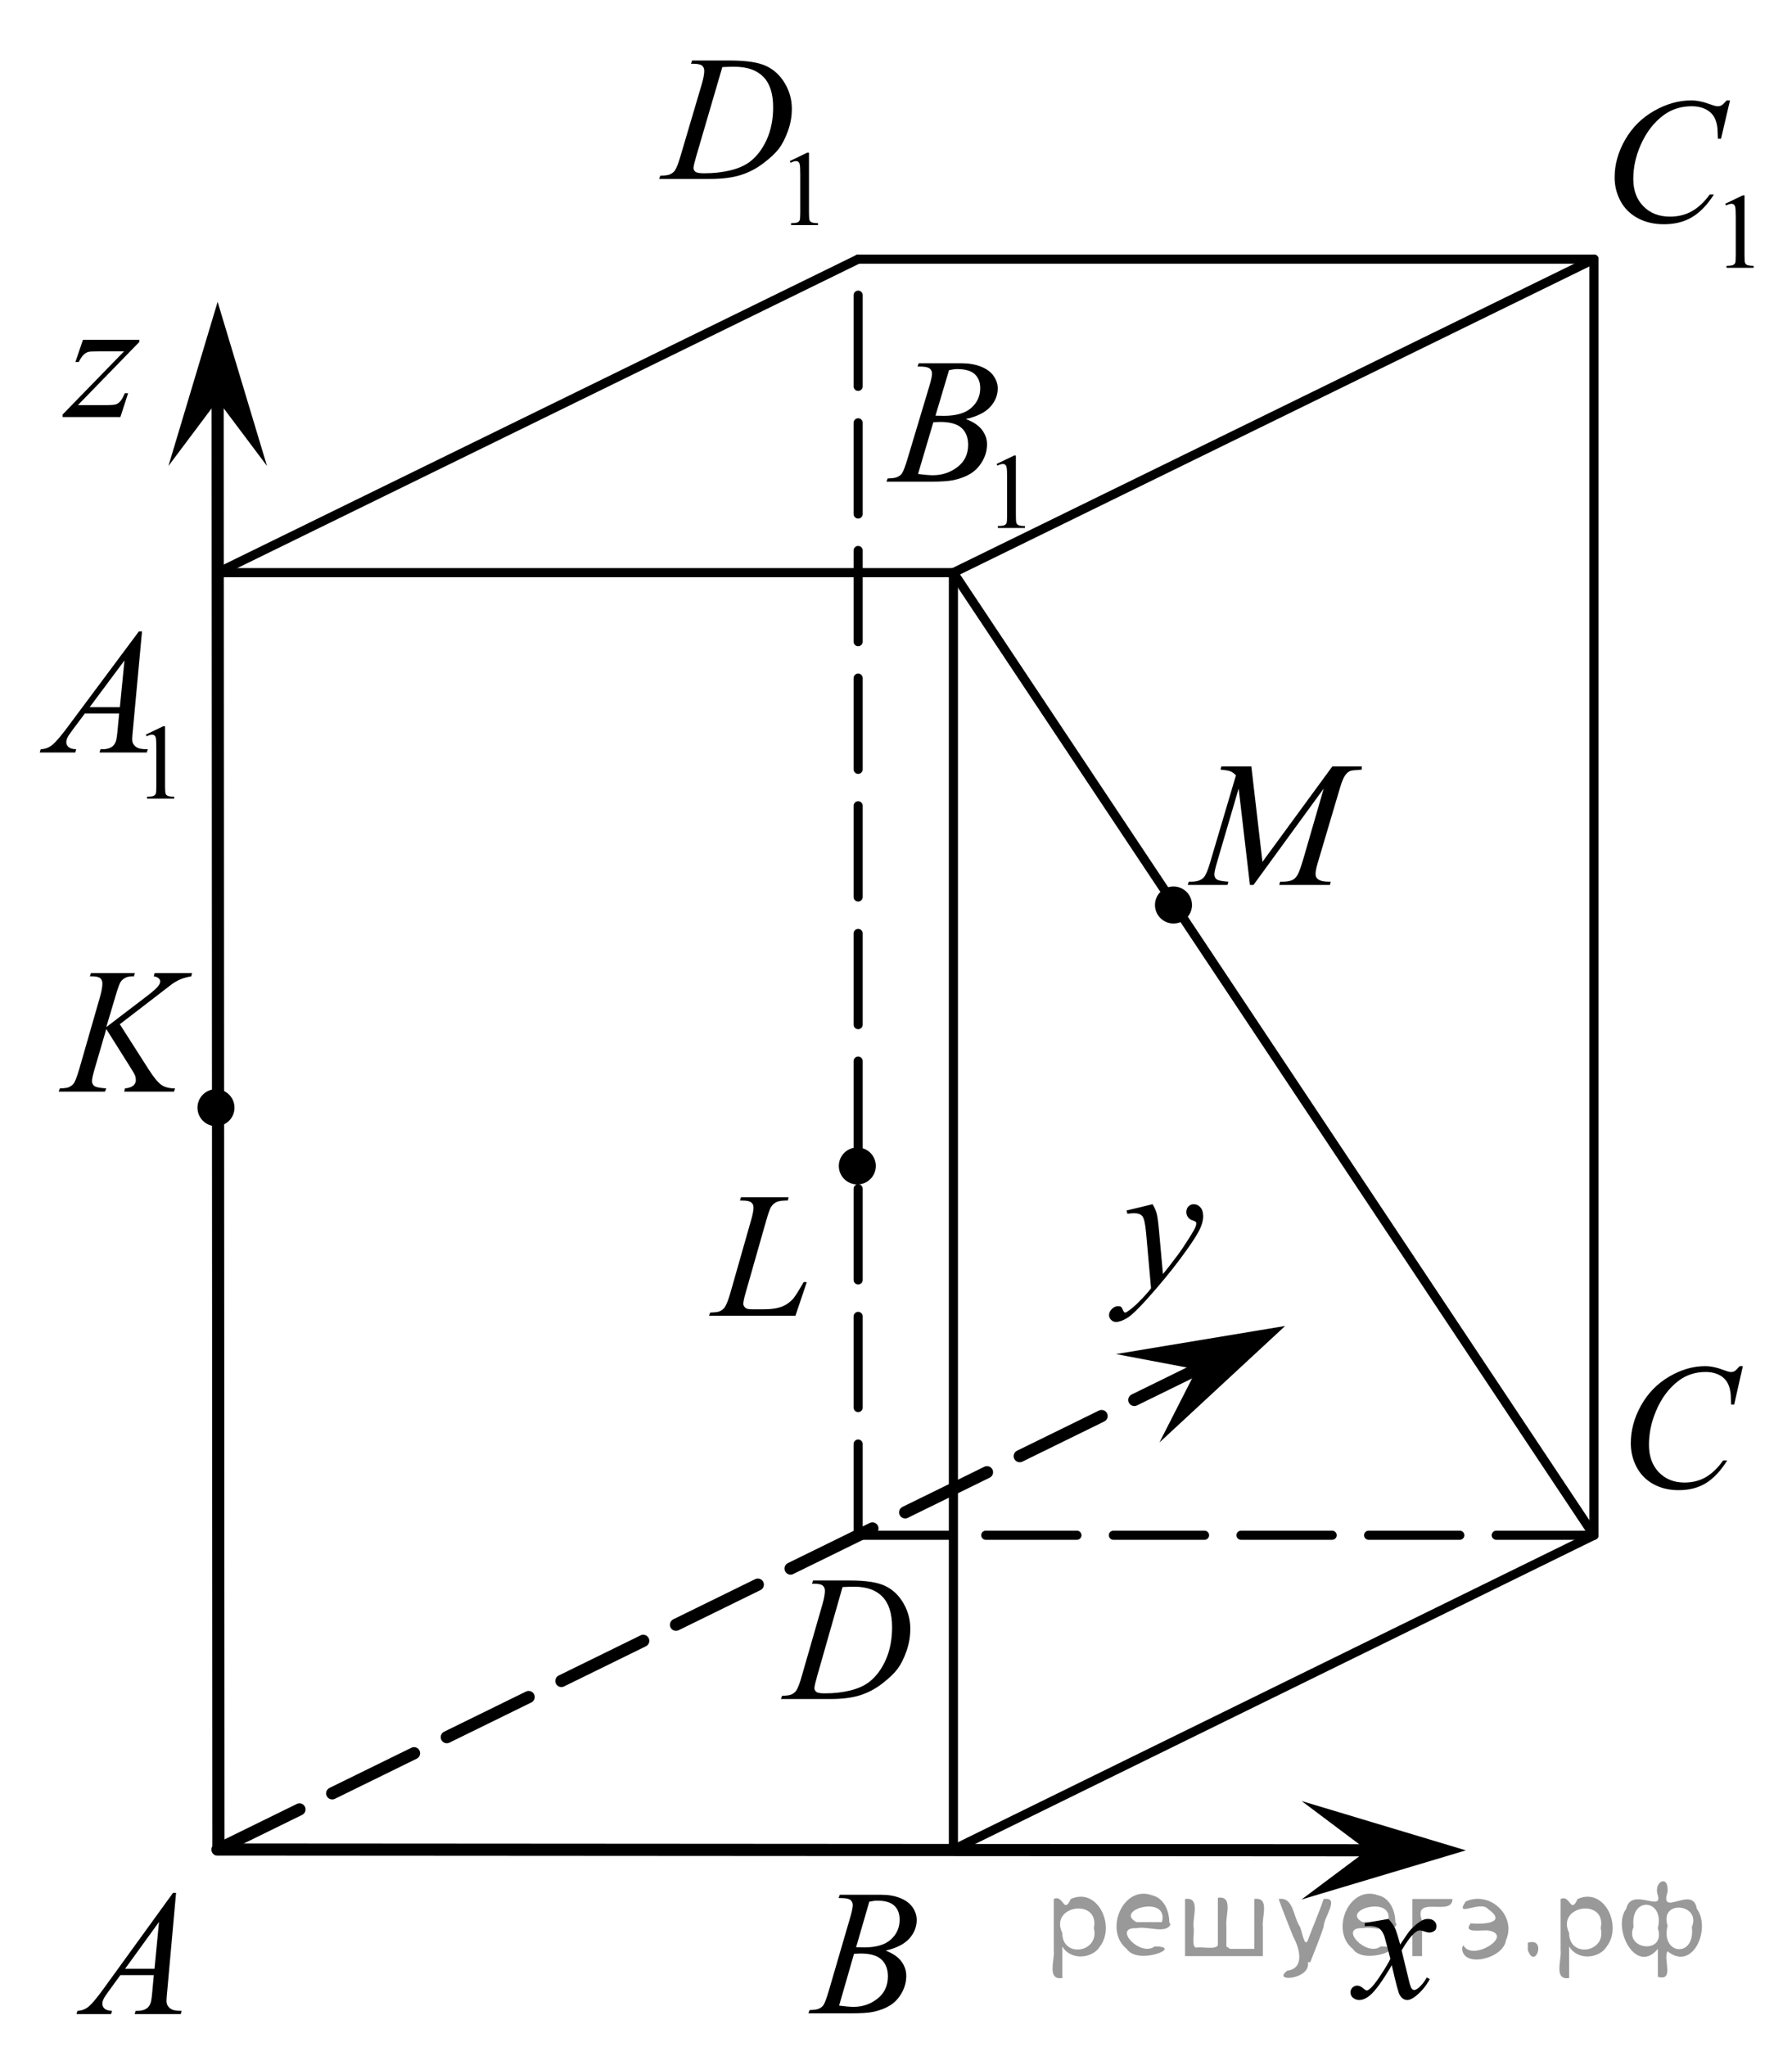 <?xml version="1.0" encoding="utf-8"?>
<!-- Generator: Adobe Illustrator 16.0.0, SVG Export Plug-In . SVG Version: 6.00 Build 0)  -->
<!DOCTYPE svg PUBLIC "-//W3C//DTD SVG 1.1//EN" "http://www.w3.org/Graphics/SVG/1.1/DTD/svg11.dtd">
<svg version="1.1" id="Слой_1" xmlns="http://www.w3.org/2000/svg" xmlns:xlink="http://www.w3.org/1999/xlink" x="0px" y="0px"
	 width="147.437px" height="168.346px" viewBox="0 0 147.437 168.346" enable-background="new 0 0 147.437 168.346"
	 xml:space="preserve">
<g>
	<g>
		<defs>
			<polygon id="SVGID_1_" points="0.352,68.58 17.986,68.58 17.986,47.183 0.352,47.183 0.352,68.58 			"/>
		</defs>
		<clipPath id="SVGID_2_">
			<use xlink:href="#SVGID_1_"  overflow="visible"/>
		</clipPath>
		<g clip-path="url(#SVGID_2_)">
			<path d="M11.996,60.425l1.441-0.693h0.144v4.93c0,0.328,0.015,0.531,0.042,0.612c0.027,0.08,0.085,0.142,0.173,0.185
				c0.087,0.043,0.265,0.067,0.532,0.073v0.159h-2.228v-0.159c0.28-0.006,0.46-0.029,0.542-0.071
				c0.081-0.042,0.138-0.098,0.17-0.168s0.049-0.28,0.049-0.631v-3.151c0-0.425-0.015-0.698-0.044-0.818
				c-0.021-0.092-0.058-0.159-0.111-0.202s-0.119-0.065-0.194-0.065c-0.108,0-0.258,0.045-0.45,0.134L11.996,60.425z"/>
		</g>
		<g clip-path="url(#SVGID_2_)">
			<path d="M11.685,51.932l-0.751,8.103c-0.039,0.378-0.059,0.627-0.059,0.747c0,0.191,0.037,0.337,0.109,0.438
				c0.093,0.139,0.218,0.242,0.376,0.309c0.157,0.067,0.423,0.101,0.798,0.101l-0.081,0.266h-3.89l0.08-0.266h0.167
				c0.315,0,0.573-0.067,0.772-0.201c0.141-0.091,0.25-0.242,0.328-0.453c0.053-0.148,0.104-0.498,0.152-1.049l0.117-1.235H6.978
				l-1.005,1.343c-0.229,0.302-0.372,0.519-0.431,0.65c-0.058,0.132-0.087,0.255-0.087,0.37c0,0.153,0.063,0.285,0.189,0.395
				c0.126,0.11,0.335,0.17,0.626,0.18l-0.08,0.266H3.27l0.08-0.266c0.359-0.015,0.676-0.133,0.95-0.355
				c0.274-0.223,0.684-0.698,1.228-1.426l5.901-7.916H11.685z M10.241,54.324l-2.863,3.843h2.484L10.241,54.324z"/>
		</g>
	</g>
	<g>
		<defs>
			<polygon id="SVGID_3_" points="3.46,168.346 17.986,168.346 17.986,152.28 3.46,152.28 3.46,168.346 			"/>
		</defs>
		<clipPath id="SVGID_4_">
			<use xlink:href="#SVGID_3_"  overflow="visible"/>
		</clipPath>
		<g clip-path="url(#SVGID_4_)">
			<path d="M14.486,155.692l-0.73,8.111c-0.038,0.379-0.057,0.628-0.057,0.748c0,0.191,0.035,0.338,0.106,0.438
				c0.09,0.139,0.212,0.242,0.365,0.309c0.153,0.067,0.412,0.102,0.776,0.102l-0.078,0.266h-3.787l0.078-0.266h0.163
				c0.308,0,0.558-0.067,0.752-0.202c0.137-0.091,0.243-0.241,0.319-0.452c0.052-0.149,0.102-0.499,0.148-1.05l0.113-1.237H9.904
				l-0.979,1.345c-0.223,0.302-0.361,0.519-0.418,0.65c-0.058,0.132-0.086,0.256-0.086,0.371c0,0.153,0.062,0.285,0.185,0.395
				c0.123,0.11,0.326,0.171,0.61,0.181l-0.078,0.266H6.294l0.078-0.266c0.351-0.015,0.659-0.134,0.926-0.356
				c0.268-0.223,0.666-0.698,1.195-1.427l5.745-7.925H14.486z M13.082,158.087l-2.787,3.848h2.418L13.082,158.087z"/>
		</g>
	</g>
	<g>
		<defs>
			<polygon id="SVGID_5_" points="61.834,142.425 77.644,142.425 77.644,126.359 61.834,126.359 61.834,142.425 			"/>
		</defs>
		<clipPath id="SVGID_6_">
			<use xlink:href="#SVGID_5_"  overflow="visible"/>
		</clipPath>
		<g clip-path="url(#SVGID_6_)">
			<path d="M66.808,130.268l0.085-0.266h3.063c1.298,0,2.259,0.15,2.884,0.452c0.625,0.303,1.124,0.778,1.497,1.428
				c0.372,0.649,0.559,1.346,0.559,2.089c0,0.638-0.107,1.257-0.322,1.858c-0.214,0.603-0.457,1.084-0.729,1.445
				c-0.271,0.362-0.688,0.762-1.249,1.197c-0.562,0.437-1.17,0.759-1.825,0.968c-0.656,0.208-1.475,0.313-2.456,0.313h-4.062
				l0.092-0.266c0.373-0.01,0.623-0.044,0.75-0.102c0.188-0.081,0.328-0.191,0.418-0.33c0.137-0.201,0.29-0.606,0.46-1.216
				l1.698-5.896c0.132-0.465,0.198-0.83,0.198-1.094c0-0.187-0.062-0.33-0.185-0.431c-0.122-0.101-0.363-0.151-0.722-0.151H66.808z
				 M69.319,130.541l-2.08,7.298c-0.156,0.547-0.233,0.885-0.233,1.015c0,0.076,0.024,0.15,0.074,0.223
				c0.05,0.071,0.116,0.12,0.201,0.144c0.123,0.043,0.321,0.064,0.595,0.064c0.74,0,1.428-0.077,2.063-0.233
				c0.635-0.155,1.155-0.387,1.561-0.693c0.575-0.446,1.035-1.06,1.38-1.841s0.517-1.671,0.517-2.668
				c0-1.127-0.265-1.964-0.793-2.514c-0.528-0.549-1.299-0.823-2.313-0.823C70.039,130.512,69.716,130.521,69.319,130.541z"/>
		</g>
	</g>
	<g>
		<defs>
			<polygon id="SVGID_7_" points="51.767,21.397 70.686,21.397 70.686,0 51.767,0 51.767,21.397 			"/>
		</defs>
		<clipPath id="SVGID_8_">
			<use xlink:href="#SVGID_7_"  overflow="visible"/>
		</clipPath>
		<g clip-path="url(#SVGID_8_)">
			<path d="M64.979,13.25l1.436-0.693h0.144v4.93c0,0.328,0.014,0.531,0.042,0.612c0.027,0.08,0.085,0.142,0.172,0.185
				s0.264,0.067,0.53,0.073v0.159h-2.219v-0.159c0.278-0.006,0.458-0.029,0.54-0.071c0.081-0.042,0.138-0.098,0.169-0.168
				c0.032-0.07,0.048-0.28,0.048-0.631v-3.151c0-0.425-0.015-0.698-0.043-0.818c-0.021-0.092-0.058-0.159-0.111-0.202
				s-0.118-0.065-0.193-0.065c-0.107,0-0.257,0.045-0.448,0.134L64.979,13.25z"/>
		</g>
		<g clip-path="url(#SVGID_8_)">
			<path d="M56.853,5.244l0.088-0.266h3.143c1.33,0,2.316,0.151,2.957,0.453c0.642,0.302,1.153,0.777,1.535,1.426
				s0.573,1.344,0.573,2.087c0,0.637-0.109,1.256-0.33,1.856c-0.22,0.601-0.47,1.083-0.747,1.444
				c-0.278,0.362-0.706,0.76-1.281,1.196c-0.576,0.436-1.2,0.758-1.873,0.966c-0.672,0.208-1.512,0.313-2.519,0.313h-4.166
				l0.095-0.266c0.382-0.01,0.639-0.043,0.77-0.101c0.193-0.082,0.336-0.191,0.428-0.331c0.141-0.201,0.298-0.605,0.472-1.214
				l1.742-5.89c0.136-0.464,0.203-0.828,0.203-1.092c0-0.187-0.063-0.331-0.188-0.431s-0.373-0.151-0.74-0.151H56.853z M59.43,5.517
				l-2.134,7.291c-0.16,0.546-0.24,0.883-0.24,1.013c0,0.077,0.025,0.151,0.076,0.223s0.12,0.12,0.207,0.144
				c0.126,0.043,0.329,0.065,0.61,0.065c0.76,0,1.465-0.078,2.115-0.233c0.651-0.156,1.185-0.387,1.601-0.693
				c0.59-0.445,1.062-1.058,1.415-1.839c0.354-0.78,0.53-1.669,0.53-2.665c0-1.125-0.271-1.962-0.813-2.51s-1.333-0.822-2.373-0.822
				C60.167,5.489,59.836,5.498,59.43,5.517z"/>
		</g>
	</g>
	<g>
		<defs>
			<polygon id="SVGID_9_" points="129.804,24.908 147.437,24.908 147.437,3.511 129.804,3.511 129.804,24.908 			"/>
		</defs>
		<clipPath id="SVGID_10_">
			<use xlink:href="#SVGID_9_"  overflow="visible"/>
		</clipPath>
		<g clip-path="url(#SVGID_10_)">
			<path d="M141.944,16.761l1.441-0.693h0.145v4.93c0,0.328,0.014,0.531,0.041,0.612c0.027,0.08,0.085,0.142,0.173,0.185
				c0.087,0.043,0.265,0.067,0.532,0.073v0.159h-2.227v-0.159c0.279-0.006,0.46-0.029,0.541-0.071
				c0.082-0.042,0.139-0.098,0.171-0.168c0.031-0.07,0.048-0.28,0.048-0.631v-3.151c0-0.425-0.015-0.698-0.044-0.818
				c-0.021-0.092-0.058-0.159-0.111-0.202s-0.119-0.065-0.194-0.065c-0.107,0-0.258,0.045-0.45,0.134L141.944,16.761z"/>
		</g>
		<g clip-path="url(#SVGID_10_)">
			<path d="M142.335,8.258l-0.736,3.153h-0.262l-0.029-0.79c-0.024-0.287-0.08-0.543-0.168-0.769
				c-0.087-0.225-0.219-0.42-0.394-0.585s-0.396-0.294-0.663-0.388c-0.267-0.094-0.563-0.14-0.889-0.14
				c-0.869,0-1.63,0.234-2.28,0.704c-0.831,0.599-1.481,1.444-1.952,2.536c-0.389,0.9-0.583,1.813-0.583,2.737
				c0,0.943,0.279,1.696,0.838,2.259c0.559,0.563,1.284,0.844,2.178,0.844c0.676,0,1.276-0.148,1.804-0.445
				c0.526-0.297,1.017-0.754,1.468-1.372h0.343c-0.534,0.838-1.127,1.455-1.778,1.85c-0.65,0.395-1.43,0.593-2.338,0.593
				c-0.807,0-1.521-0.167-2.143-0.499c-0.622-0.333-1.095-0.801-1.421-1.404c-0.325-0.604-0.487-1.252-0.487-1.947
				c0-1.063,0.288-2.097,0.866-3.103s1.371-1.796,2.379-2.371c1.008-0.574,2.024-0.862,3.049-0.862c0.481,0,1.021,0.113,1.618,0.338
				c0.262,0.096,0.451,0.144,0.568,0.144c0.116,0,0.218-0.024,0.306-0.072c0.087-0.048,0.233-0.185,0.438-0.41H142.335z"/>
		</g>
	</g>
	<g>
		<defs>
			<polygon id="SVGID_11_" points="131.222,126.359 147.031,126.359 147.031,108.945 131.222,108.945 131.222,126.359 			"/>
		</defs>
		<clipPath id="SVGID_12_">
			<use xlink:href="#SVGID_11_"  overflow="visible"/>
		</clipPath>
		<g clip-path="url(#SVGID_12_)">
			<path d="M143.395,112.37l-0.715,3.158h-0.255l-0.028-0.791c-0.023-0.288-0.078-0.545-0.163-0.771
				c-0.085-0.225-0.212-0.421-0.382-0.586c-0.17-0.166-0.385-0.295-0.644-0.389c-0.26-0.094-0.548-0.141-0.863-0.141
				c-0.845,0-1.583,0.235-2.215,0.705c-0.808,0.601-1.439,1.446-1.896,2.54c-0.378,0.902-0.566,1.816-0.566,2.741
				c0,0.945,0.271,1.7,0.813,2.264c0.543,0.563,1.248,0.845,2.116,0.845c0.655,0,1.239-0.148,1.751-0.445
				c0.512-0.298,0.987-0.756,1.426-1.375h0.333c-0.52,0.84-1.095,1.457-1.727,1.854c-0.633,0.396-1.39,0.593-2.271,0.593
				c-0.783,0-1.477-0.166-2.081-0.5c-0.604-0.333-1.063-0.802-1.38-1.406c-0.315-0.604-0.474-1.255-0.474-1.95
				c0-1.064,0.28-2.101,0.842-3.108c0.562-1.007,1.332-1.799,2.311-2.374c0.979-0.576,1.966-0.863,2.962-0.863
				c0.467,0,0.99,0.112,1.57,0.338c0.255,0.096,0.439,0.144,0.552,0.144c0.113,0,0.213-0.023,0.298-0.071s0.227-0.185,0.425-0.41
				H143.395z"/>
		</g>
	</g>
	<g>
		<defs>
			<polygon id="SVGID_13_" points="70.348,46.305 87.981,46.305 87.981,24.908 70.348,24.908 70.348,46.305 			"/>
		</defs>
		<clipPath id="SVGID_14_">
			<use xlink:href="#SVGID_13_"  overflow="visible"/>
		</clipPath>
		<g clip-path="url(#SVGID_14_)">
			<path d="M81.995,38.162l1.441-0.693h0.145v4.93c0,0.328,0.014,0.531,0.041,0.612c0.027,0.08,0.085,0.142,0.173,0.185
				c0.087,0.043,0.265,0.067,0.532,0.073v0.159h-2.227v-0.159c0.279-0.006,0.46-0.029,0.541-0.071
				c0.082-0.042,0.139-0.098,0.171-0.168c0.031-0.07,0.048-0.28,0.048-0.631v-3.151c0-0.425-0.015-0.698-0.044-0.818
				c-0.021-0.092-0.058-0.159-0.111-0.202s-0.119-0.065-0.194-0.065c-0.107,0-0.258,0.045-0.45,0.134L81.995,38.162z"/>
		</g>
		<g clip-path="url(#SVGID_14_)">
			<path d="M75.488,30.146l0.102-0.266h3.526c0.593,0,1.121,0.091,1.585,0.273c0.463,0.182,0.811,0.436,1.041,0.762
				c0.231,0.326,0.347,0.67,0.347,1.034c0,0.56-0.205,1.066-0.616,1.519c-0.41,0.453-1.079,0.787-2.007,1.002
				c0.598,0.221,1.037,0.513,1.318,0.876c0.282,0.364,0.423,0.764,0.423,1.2c0,0.483-0.126,0.946-0.379,1.386
				s-0.577,0.783-0.973,1.027c-0.396,0.244-0.873,0.424-1.432,0.539c-0.398,0.082-1.02,0.122-1.865,0.122h-3.621l0.095-0.266
				c0.379-0.01,0.637-0.045,0.772-0.108c0.194-0.082,0.333-0.189,0.415-0.323c0.117-0.182,0.272-0.599,0.467-1.25l1.771-5.897
				c0.15-0.498,0.226-0.848,0.226-1.049c0-0.177-0.066-0.317-0.2-0.42c-0.134-0.103-0.388-0.154-0.762-0.154
				C75.639,30.153,75.561,30.15,75.488,30.146z M75.531,38.988c0.524,0.067,0.936,0.101,1.231,0.101c0.758,0,1.43-0.225,2.015-0.675
				s0.878-1.061,0.878-1.832c0-0.589-0.181-1.048-0.543-1.379c-0.361-0.331-0.946-0.496-1.752-0.496
				c-0.155,0-0.345,0.007-0.568,0.021L75.531,38.988z M76.967,34.19c0.315,0.009,0.544,0.014,0.685,0.014
				c1.011,0,1.762-0.217,2.255-0.65c0.493-0.434,0.74-0.976,0.74-1.627c0-0.493-0.151-0.877-0.452-1.153s-0.782-0.413-1.442-0.413
				c-0.175,0-0.398,0.029-0.671,0.086L76.967,34.19z"/>
		</g>
	</g>
	<g>
		<defs>
			<polygon id="SVGID_15_" points="63.996,168.278 78.521,168.278 78.521,152.213 63.996,152.213 63.996,168.278 			"/>
		</defs>
		<clipPath id="SVGID_16_">
			<use xlink:href="#SVGID_15_"  overflow="visible"/>
		</clipPath>
		<g clip-path="url(#SVGID_16_)">
			<path d="M68.996,156.118l0.099-0.266h3.434c0.576,0,1.091,0.091,1.542,0.272c0.452,0.183,0.79,0.437,1.015,0.763
				s0.337,0.671,0.337,1.035c0,0.562-0.2,1.068-0.6,1.521c-0.399,0.453-1.051,0.788-1.954,1.004c0.582,0.22,1.01,0.513,1.284,0.877
				s0.411,0.765,0.411,1.201c0,0.483-0.123,0.946-0.369,1.388c-0.245,0.44-0.562,0.783-0.946,1.028
				c-0.386,0.244-0.851,0.424-1.394,0.539c-0.388,0.081-0.993,0.122-1.816,0.122h-3.524l0.092-0.266
				c0.369-0.01,0.619-0.046,0.752-0.108c0.189-0.081,0.324-0.189,0.404-0.323c0.113-0.183,0.265-0.6,0.454-1.251l1.724-5.904
				c0.146-0.498,0.22-0.848,0.22-1.05c0-0.177-0.065-0.317-0.195-0.42c-0.13-0.104-0.377-0.155-0.741-0.155
				C69.143,156.125,69.066,156.123,68.996,156.118z M69.038,164.97c0.511,0.067,0.91,0.101,1.199,0.101
				c0.737,0,1.391-0.226,1.961-0.676c0.569-0.45,0.854-1.062,0.854-1.834c0-0.589-0.176-1.05-0.528-1.38
				c-0.353-0.331-0.921-0.496-1.706-0.496c-0.151,0-0.336,0.007-0.553,0.021L69.038,164.97z M70.436,160.166
				c0.308,0.01,0.529,0.015,0.667,0.015c0.983,0,1.715-0.217,2.195-0.65c0.479-0.434,0.72-0.977,0.72-1.629
				c0-0.493-0.146-0.878-0.439-1.154c-0.294-0.275-0.762-0.413-1.404-0.413c-0.171,0-0.389,0.028-0.653,0.086L70.436,160.166z"/>
		</g>
	</g>
	<g>
		<defs>
			<polygon id="SVGID_17_" points="95.481,75.465 115.884,75.465 115.884,59.4 95.481,59.4 95.481,75.465 			"/>
		</defs>
		<clipPath id="SVGID_18_">
			<use xlink:href="#SVGID_17_"  overflow="visible"/>
		</clipPath>
		<g clip-path="url(#SVGID_18_)">
			<path d="M102.954,63.04l0.914,7.852l5.75-7.852h2.418v0.266c-0.526,0.034-0.835,0.067-0.928,0.101
				c-0.161,0.063-0.309,0.187-0.442,0.374s-0.278,0.546-0.435,1.079l-1.834,6.184c-0.107,0.359-0.16,0.642-0.16,0.848
				c0,0.187,0.065,0.329,0.197,0.424c0.185,0.139,0.477,0.208,0.876,0.208h0.176l-0.065,0.266h-4.172l0.072-0.266h0.197
				c0.37,0,0.653-0.053,0.848-0.158c0.151-0.077,0.286-0.222,0.406-0.435c0.119-0.213,0.286-0.687,0.5-1.42l1.637-5.652
				l-5.779,7.931h-0.292l-0.928-7.931l-1.769,6.033c-0.151,0.513-0.227,0.858-0.227,1.036s0.066,0.313,0.197,0.406
				c0.132,0.093,0.45,0.157,0.957,0.19l-0.08,0.266h-3.266l0.08-0.266h0.197c0.482,0,0.83-0.12,1.045-0.359
				c0.155-0.173,0.319-0.546,0.489-1.122l2.155-7.27c-0.16-0.163-0.314-0.273-0.46-0.331c-0.146-0.058-0.417-0.103-0.812-0.137
				l0.073-0.266H102.954z"/>
		</g>
	</g>
	<g>
		<defs>
			<polygon id="SVGID_19_" points="108.452,168.346 120.682,168.346 120.682,154.98 108.452,154.98 108.452,168.346 			"/>
		</defs>
		<clipPath id="SVGID_20_">
			<use xlink:href="#SVGID_19_"  overflow="visible"/>
		</clipPath>
		<g clip-path="url(#SVGID_20_)">
			<path d="M114.229,157.841c0.238,0.248,0.418,0.497,0.54,0.746c0.088,0.172,0.231,0.625,0.431,1.356l0.643-0.947
				c0.17-0.229,0.377-0.448,0.62-0.657c0.243-0.208,0.457-0.35,0.642-0.427c0.117-0.048,0.246-0.071,0.388-0.071
				c0.209,0,0.375,0.055,0.499,0.165c0.124,0.109,0.187,0.244,0.187,0.401c0,0.183-0.036,0.307-0.109,0.374
				c-0.137,0.119-0.292,0.179-0.467,0.179c-0.103,0-0.212-0.021-0.329-0.064c-0.229-0.076-0.382-0.114-0.459-0.114
				c-0.117,0-0.256,0.066-0.416,0.2c-0.302,0.249-0.662,0.73-1.081,1.443l0.599,2.47c0.093,0.378,0.171,0.604,0.233,0.678
				c0.063,0.074,0.127,0.111,0.19,0.111c0.102,0,0.221-0.055,0.357-0.165c0.268-0.22,0.496-0.507,0.686-0.861l0.256,0.129
				c-0.307,0.565-0.696,1.034-1.168,1.407c-0.268,0.211-0.493,0.315-0.679,0.315c-0.272,0-0.488-0.15-0.649-0.452
				c-0.102-0.187-0.313-0.99-0.635-2.412c-0.759,1.298-1.367,2.133-1.824,2.506c-0.297,0.239-0.584,0.358-0.861,0.358
				c-0.194,0-0.372-0.069-0.533-0.208c-0.116-0.104-0.175-0.246-0.175-0.423c0-0.158,0.054-0.29,0.16-0.396
				c0.107-0.104,0.239-0.157,0.395-0.157s0.321,0.076,0.496,0.229c0.127,0.11,0.224,0.165,0.292,0.165
				c0.059,0,0.134-0.038,0.227-0.115c0.229-0.182,0.54-0.574,0.934-1.177c0.395-0.604,0.652-1.039,0.773-1.307
				c-0.302-1.163-0.464-1.778-0.488-1.845c-0.112-0.312-0.258-0.531-0.438-0.661c-0.18-0.129-0.445-0.193-0.795-0.193
				c-0.112,0-0.241,0.005-0.387,0.015v-0.259L114.229,157.841z"/>
		</g>
	</g>
	<g>
		<defs>
			<polygon id="SVGID_21_" points="88.589,112.253 102.169,112.253 102.169,96.188 88.589,96.188 88.589,112.253 			"/>
		</defs>
		<clipPath id="SVGID_22_">
			<use xlink:href="#SVGID_21_"  overflow="visible"/>
		</clipPath>
		<g clip-path="url(#SVGID_22_)">
			<path d="M94.828,99.051c0.166,0.278,0.28,0.538,0.343,0.78c0.063,0.242,0.127,0.718,0.19,1.428l0.32,3.538
				c0.292-0.346,0.715-0.893,1.27-1.64c0.268-0.364,0.598-0.86,0.992-1.488c0.238-0.384,0.384-0.652,0.438-0.806
				c0.029-0.077,0.044-0.156,0.044-0.237c0-0.053-0.018-0.096-0.052-0.13c-0.034-0.033-0.122-0.072-0.266-0.118
				s-0.263-0.13-0.357-0.252s-0.143-0.263-0.143-0.421c0-0.196,0.059-0.354,0.175-0.475c0.117-0.119,0.263-0.18,0.438-0.18
				c0.214,0,0.396,0.088,0.547,0.263c0.15,0.175,0.226,0.416,0.226,0.723c0,0.379-0.131,0.812-0.394,1.298s-0.769,1.233-1.518,2.24
				s-1.655,2.104-2.721,3.293c-0.734,0.819-1.278,1.336-1.634,1.55c-0.354,0.213-0.658,0.319-0.911,0.319
				c-0.151,0-0.283-0.056-0.397-0.169c-0.114-0.112-0.172-0.243-0.172-0.392c0-0.187,0.079-0.357,0.237-0.511
				s0.329-0.229,0.514-0.229c0.098,0,0.178,0.021,0.241,0.064c0.039,0.024,0.081,0.092,0.128,0.205
				c0.046,0.112,0.088,0.188,0.127,0.227c0.024,0.023,0.054,0.036,0.088,0.036c0.029,0,0.08-0.024,0.153-0.072
				c0.268-0.163,0.578-0.422,0.934-0.776c0.467-0.47,0.812-0.854,1.035-1.15l-0.408-4.56c-0.068-0.752-0.17-1.21-0.307-1.373
				c-0.136-0.163-0.364-0.244-0.686-0.244c-0.102,0-0.284,0.015-0.547,0.043l-0.065-0.266L94.828,99.051z"/>
		</g>
	</g>
	<g>
		<defs>
			<polygon id="SVGID_23_" points="55.957,110.903 69.131,110.903 69.131,94.838 55.957,94.838 55.957,110.903 			"/>
		</defs>
		<clipPath id="SVGID_24_">
			<use xlink:href="#SVGID_23_"  overflow="visible"/>
		</clipPath>
		<g clip-path="url(#SVGID_24_)">
			<path d="M65.443,108.228h-7.111l0.099-0.266c0.378-0.01,0.63-0.041,0.758-0.094c0.197-0.087,0.344-0.199,0.438-0.338
				c0.146-0.221,0.302-0.618,0.467-1.193l1.691-5.933c0.142-0.489,0.212-0.849,0.212-1.079c0-0.182-0.064-0.323-0.194-0.424
				s-0.374-0.151-0.732-0.151c-0.08,0-0.144-0.002-0.191-0.007l0.085-0.266h3.913l-0.057,0.266c-0.438,0-0.75,0.043-0.934,0.13
				c-0.184,0.086-0.337,0.228-0.46,0.424c-0.085,0.13-0.225,0.532-0.418,1.208l-1.662,5.832c-0.128,0.44-0.191,0.747-0.191,0.92
				c0,0.115,0.063,0.226,0.191,0.331c0.08,0.071,0.262,0.107,0.545,0.107h0.927c0.675,0,1.21-0.086,1.606-0.259
				c0.292-0.129,0.561-0.323,0.807-0.582c0.132-0.145,0.365-0.501,0.7-1.071l0.185-0.324h0.262L65.443,108.228z"/>
		</g>
	</g>
	<g>
		<defs>
			<polygon id="SVGID_25_" points="2.379,36.99 14.607,36.99 14.607,24.908 2.379,24.908 2.379,36.99 			"/>
		</defs>
		<clipPath id="SVGID_26_">
			<use xlink:href="#SVGID_25_"  overflow="visible"/>
		</clipPath>
		<g clip-path="url(#SVGID_26_)">
			<path d="M6.824,27.952h4.635v0.18l-5.051,5.192h2.139c0.506,0,0.827-0.02,0.963-0.058c0.137-0.038,0.262-0.12,0.376-0.245
				c0.114-0.125,0.242-0.351,0.384-0.678h0.27l-0.635,1.961H5.153v-0.209l5.05-5.192H8.102c-0.442,0-0.711,0.012-0.803,0.036
				c-0.137,0.029-0.271,0.104-0.405,0.227s-0.271,0.326-0.412,0.609H6.204L6.824,27.952z"/>
		</g>
	</g>
	<g>
		<defs>
			<polygon id="SVGID_27_" points="2.379,92.476 19.54,92.476 19.54,76.411 2.379,76.411 2.379,92.476 			"/>
		</defs>
		<clipPath id="SVGID_28_">
			<use xlink:href="#SVGID_27_"  overflow="visible"/>
		</clipPath>
		<g clip-path="url(#SVGID_28_)">
			<path d="M9.857,84.247l2.383,3.731c0.425,0.662,0.777,1.085,1.056,1.27c0.279,0.185,0.646,0.277,1.1,0.277l-0.078,0.266h-4.099
				l0.064-0.266c0.326-0.034,0.557-0.113,0.691-0.237c0.135-0.125,0.202-0.267,0.202-0.425c0-0.144-0.024-0.282-0.071-0.417
				c-0.038-0.096-0.175-0.331-0.411-0.704l-1.95-3.1l-0.942,3.229c-0.156,0.518-0.234,0.865-0.234,1.043
				c0,0.182,0.066,0.321,0.198,0.417c0.133,0.096,0.459,0.16,0.979,0.194l-0.113,0.266H4.83l0.093-0.266
				c0.368-0.01,0.616-0.044,0.744-0.102c0.189-0.086,0.329-0.196,0.419-0.33c0.122-0.196,0.273-0.604,0.453-1.223l1.694-5.889
				c0.128-0.451,0.191-0.813,0.191-1.086c0-0.191-0.06-0.338-0.181-0.438c-0.12-0.101-0.355-0.151-0.705-0.151H7.397l0.085-0.266
				h3.608l-0.07,0.266c-0.298-0.005-0.521,0.028-0.667,0.101c-0.203,0.101-0.352,0.23-0.446,0.389s-0.234,0.554-0.418,1.187
				l-0.745,2.502l3.418-2.61c0.453-0.345,0.751-0.618,0.894-0.819c0.085-0.125,0.127-0.237,0.127-0.338
				c0-0.087-0.044-0.17-0.131-0.252c-0.088-0.081-0.221-0.134-0.4-0.158l0.07-0.266h3.077l-0.063,0.266
				c-0.336,0.058-0.618,0.133-0.848,0.227c-0.229,0.094-0.464,0.222-0.705,0.385c-0.071,0.048-0.532,0.402-1.383,1.064L9.857,84.247
				z"/>
		</g>
	</g>
	<g>
		<defs>
			<rect id="SVGID_29_" y="0.189" width="146.909" height="168.156"/>
		</defs>
		<clipPath id="SVGID_30_">
			<use xlink:href="#SVGID_29_"  overflow="visible"/>
		</clipPath>
		<g clip-path="url(#SVGID_30_)">
		</g>
	</g>
	
		<line fill="none" stroke="#000000" stroke-linecap="round" stroke-linejoin="round" stroke-miterlimit="8" stroke-dasharray="7.5,3" x1="17.905" y1="152.133" x2="98.458" y2="112.636"/>
	<polygon fill-rule="evenodd" clip-rule="evenodd" points="98.458,112.636 91.82,111.378 105.736,109.066 95.392,118.65 
		98.458,112.636 	"/>
	
		<line fill="none" stroke="#000000" stroke-linecap="round" stroke-linejoin="round" stroke-miterlimit="8" x1="17.905" y1="152.133" x2="112.493" y2="152.194"/>
	<polygon fill-rule="evenodd" clip-rule="evenodd" points="112.493,152.194 107.091,148.141 120.602,152.199 107.085,156.24 
		112.493,152.194 	"/>
	
		<line fill="none" stroke="#000000" stroke-width="0.75" stroke-linecap="round" stroke-linejoin="round" stroke-miterlimit="8" x1="78.441" y1="152.133" x2="131.141" y2="126.279"/>
	
		<line fill="none" stroke="#000000" stroke-width="0.75" stroke-linecap="round" stroke-linejoin="round" stroke-miterlimit="8" stroke-dasharray="7.5,3" x1="70.604" y1="126.279" x2="131.141" y2="126.279"/>
	
		<line fill="none" stroke="#000000" stroke-width="0.75" stroke-linecap="round" stroke-linejoin="round" stroke-miterlimit="8" x1="17.905" y1="47.102" x2="70.604" y2="21.316"/>
	
		<line fill="none" stroke="#000000" stroke-width="0.75" stroke-linecap="round" stroke-linejoin="round" stroke-miterlimit="8" x1="17.905" y1="47.102" x2="78.441" y2="47.102"/>
	
		<line fill="none" stroke="#000000" stroke-width="0.75" stroke-linecap="round" stroke-linejoin="round" stroke-miterlimit="8" x1="78.441" y1="47.102" x2="131.141" y2="21.316"/>
	
		<line fill="none" stroke="#000000" stroke-width="0.75" stroke-linecap="round" stroke-linejoin="round" stroke-miterlimit="8" x1="70.604" y1="21.316" x2="131.141" y2="21.316"/>
	
		<line fill="none" stroke="#000000" stroke-width="0.75" stroke-linecap="round" stroke-linejoin="round" stroke-miterlimit="8" stroke-dasharray="7.5,3" x1="70.604" y1="126.279" x2="70.604" y2="21.316"/>
	
		<line fill="none" stroke="#000000" stroke-width="0.75" stroke-linecap="round" stroke-linejoin="round" stroke-miterlimit="8" x1="78.441" y1="152.133" x2="78.441" y2="47.102"/>
	
		<line fill="none" stroke="#000000" stroke-width="0.75" stroke-linecap="round" stroke-linejoin="round" stroke-miterlimit="8" x1="131.141" y1="126.279" x2="131.141" y2="21.316"/>
	
		<line fill="none" stroke="#000000" stroke-linecap="round" stroke-linejoin="round" stroke-miterlimit="8" x1="17.972" y1="151.996" x2="17.909" y2="32.927"/>
	<polygon fill-rule="evenodd" clip-rule="evenodd" points="17.909,32.927 13.858,38.329 17.905,24.827 21.966,38.324 17.909,32.927 
			"/>
	<path fill-rule="evenodd" clip-rule="evenodd" d="M17.77,89.964c-0.635,0-1.148,0.514-1.148,1.148c0,0.634,0.514,1.146,1.148,1.146
		s1.148-0.513,1.148-1.146C18.918,90.478,18.404,89.964,17.77,89.964L17.77,89.964z"/>
	<path fill="none" stroke="#000000" stroke-width="0.75" stroke-linecap="round" stroke-linejoin="round" stroke-miterlimit="8" d="
		M17.77,89.964c-0.635,0-1.148,0.514-1.148,1.148c0,0.634,0.514,1.146,1.148,1.146s1.148-0.513,1.148-1.146
		C18.918,90.478,18.404,89.964,17.77,89.964L17.77,89.964z"/>
	<path fill-rule="evenodd" clip-rule="evenodd" d="M70.536,94.758c-0.634,0-1.147,0.513-1.147,1.146s0.514,1.147,1.147,1.147
		c0.635,0,1.148-0.514,1.148-1.147S71.171,94.758,70.536,94.758L70.536,94.758z"/>
	<path fill="none" stroke="#000000" stroke-width="0.75" stroke-linecap="round" stroke-linejoin="round" stroke-miterlimit="8" d="
		M70.536,94.758c-0.634,0-1.147,0.513-1.147,1.146s0.514,1.147,1.147,1.147c0.635,0,1.148-0.514,1.148-1.147
		S71.171,94.758,70.536,94.758L70.536,94.758z"/>
	<path fill-rule="evenodd" clip-rule="evenodd" d="M96.548,73.292c-0.634,0-1.148,0.514-1.148,1.147s0.515,1.147,1.148,1.147
		s1.149-0.514,1.149-1.147S97.182,73.292,96.548,73.292L96.548,73.292z"/>
	<path fill="none" stroke="#000000" stroke-width="0.75" stroke-linecap="round" stroke-linejoin="round" stroke-miterlimit="8" d="
		M96.548,73.292c-0.634,0-1.148,0.514-1.148,1.147s0.515,1.147,1.148,1.147s1.149-0.514,1.149-1.147S97.182,73.292,96.548,73.292
		L96.548,73.292z"/>
	
		<line fill="none" stroke="#000000" stroke-width="0.75" stroke-linecap="round" stroke-linejoin="round" stroke-miterlimit="8" x1="131.141" y1="126.279" x2="78.441" y2="47.102"/>
</g>
<g>
</g>
<g>
</g>
<g>
</g>
<g>
</g>
<g>
</g>
<g style="stroke:none;fill:#000;fill-opacity:0.4" > <path d="m 87.4,160.2 c 0,0.8 0,1.6 0,2.5 -1.3,0.2 -0.6,-1.5 -0.7,-2.3 0,-1.4 0,-2.8 0,-4.2 0.8,-0.4 0.8,1.3 1.4,0.0 2.2,-1.0 3.7,2.2 2.4,3.9 -0.6,1.0 -2.4,1.2 -3.1,0.0 z m 2.6,-1.6 c 0.5,-2.5 -3.7,-1.9 -2.6,0.4 0.0,2.1 3.1,1.6 2.6,-0.4 z" /> <path d="m 96.3,158.3 c -0.4,0.8 -1.9,0.1 -2.8,0.3 -2.0,-0.1 0.3,2.4 1.5,1.5 2.5,0.0 -1.4,1.6 -2.3,0.2 -1.9,-1.5 -0.3,-5.3 2.1,-4.4 0.9,0.2 1.4,1.2 1.4,2.2 z m -0.7,-0.2 c 0.6,-2.3 -4.0,-1.0 -2.1,0.0 0.7,0 1.4,-0.0 2.1,-0.0 z" /> <path d="m 101.2,160.3 c 0.6,0 1.3,0 2.0,0 0,-1.3 0,-2.7 0,-4.1 1.3,-0.2 0.6,1.5 0.7,2.3 0,0.8 0,1.6 0,2.4 -2.1,0 -4.2,0 -6.4,0 0,-1.5 0,-3.1 0,-4.7 1.3,-0.2 0.6,1.5 0.7,2.3 0.1,0.5 -0.2,1.6 0.2,1.7 0.5,-0.1 1.6,0.2 1.8,-0.2 0,-1.3 0,-2.6 0,-3.9 1.3,-0.2 0.6,1.5 0.7,2.3 0,0.5 0,1.1 0,1.7 z" /> <path d="m 107.6,161.4 c 0.3,1.4 -3.0,1.7 -1.7,0.7 1.5,-0.2 1.0,-1.9 0.5,-2.8 -0.4,-1.0 -0.8,-2.0 -1.2,-3.1 1.2,-0.2 1.2,1.4 1.7,2.2 0.2,0.2 0.4,1.9 0.7,1.2 0.4,-1.1 0.9,-2.2 1.3,-3.4 1.4,-0.2 0.0,1.5 -0.0,2.3 -0.3,0.9 -0.7,1.9 -1.1,2.9 z" /> <path d="m 114.9,158.3 c -0.4,0.8 -1.9,0.1 -2.8,0.3 -2.0,-0.1 0.3,2.4 1.5,1.5 2.5,0.0 -1.4,1.6 -2.3,0.2 -1.9,-1.5 -0.3,-5.3 2.1,-4.4 0.9,0.2 1.4,1.2 1.4,2.2 z m -0.7,-0.2 c 0.6,-2.3 -4.0,-1.0 -2.1,0.0 0.7,0 1.4,-0.0 2.1,-0.0 z" /> <path d="m 116.2,160.9 c 0,-1.5 0,-3.1 0,-4.7 1.1,0 2.2,0 3.3,0 0.0,1.5 -3.3,-0.4 -2.5,1.8 0,0.9 0,1.9 0,2.9 -0.2,0 -0.5,0 -0.7,0 z" /> <path d="m 120.4,160.0 c 0.7,1.4 4.2,-0.8 2.1,-1.2 -0.5,-0.1 -2.2,0.3 -1.5,-0.6 1.0,0.1 3.1,0.0 1.4,-1.2 -0.6,-0.7 -2.8,0.8 -1.8,-0.6 2.0,-0.9 4.2,1.2 3.3,3.2 -0.2,1.5 -3.5,2.3 -3.6,0.7 l 0,-0.1 0,-0.0 0,0 z" /> <path d="m 125.7,159.8 c 1.6,-0.5 0.6,2.3 -0.0,0.6 -0.0,-0.2 0.0,-0.4 0.0,-0.6 z" /> <path d="m 129.1,160.2 c 0,0.8 0,1.6 0,2.5 -1.3,0.2 -0.6,-1.5 -0.7,-2.3 0,-1.4 0,-2.8 0,-4.2 0.8,-0.4 0.8,1.3 1.4,0.0 2.2,-1.0 3.7,2.2 2.4,3.9 -0.6,1.0 -2.4,1.2 -3.1,0.0 z m 2.6,-1.6 c 0.5,-2.5 -3.7,-1.9 -2.6,0.4 0.0,2.1 3.1,1.6 2.6,-0.4 z" /> <path d="m 134.4,158.5 c -0.8,1.9 2.7,2.3 2.0,0.1 0.6,-2.4 -2.3,-2.7 -2.0,-0.1 z m 2.0,4.2 c 0,-0.8 0,-1.6 0,-2.4 -1.8,2.2 -3.8,-1.7 -2.6,-3.3 0.4,-1.8 3.0,0.3 2.6,-1.1 -0.4,-1.1 0.9,-1.8 0.8,-0.3 -0.7,2.2 2.1,-0.6 2.4,1.4 1.2,1.6 -0.3,5.2 -2.4,3.5 -0.4,0.6 0.6,2.5 -0.8,2.1 z m 2.8,-4.2 c 0.8,-1.9 -2.7,-2.3 -2.0,-0.1 -0.6,2.4 2.3,2.7 2.0,0.1 z" /> </g></svg>

<!--File created and owned by https://sdamgia.ru. Copying is prohibited. All rights reserved.-->
